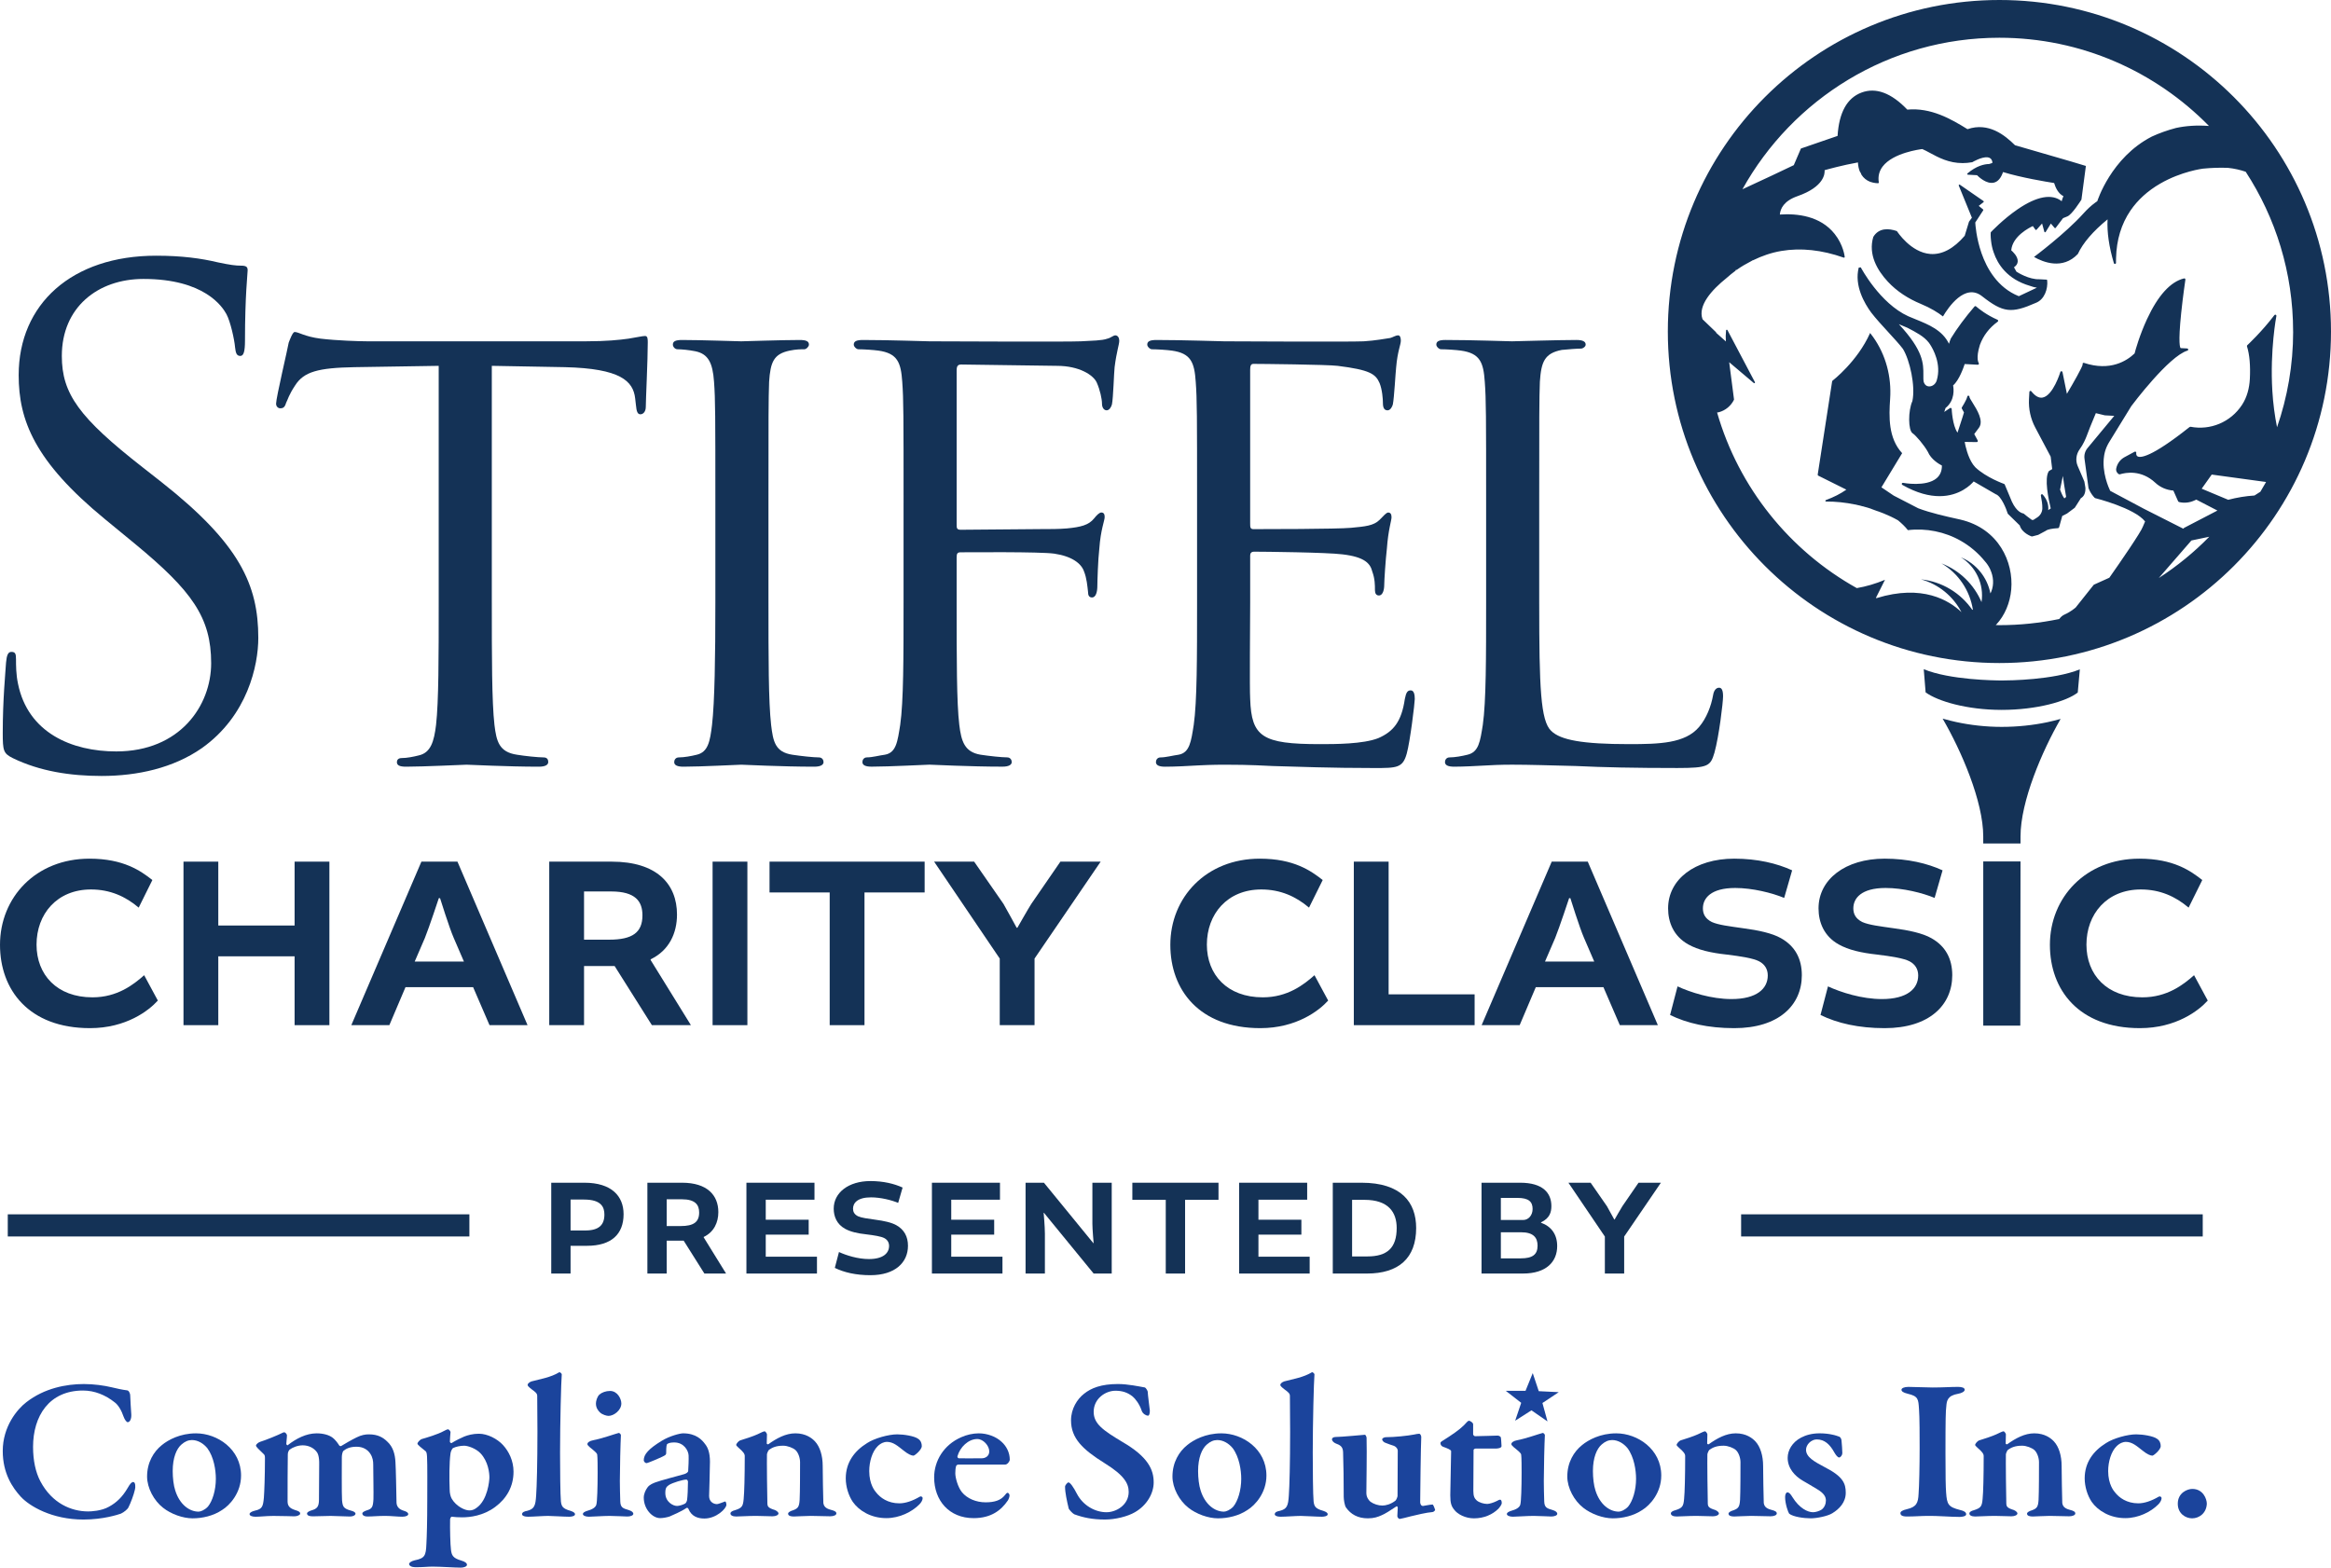 <?xml version="1.0" encoding="UTF-8"?>
<svg id="Layer_2" xmlns="http://www.w3.org/2000/svg" viewBox="0 0 299.997 201.79">
  <defs>
    <style>
      .cls-1 {
        fill: #1b449c;
      }

      .cls-2 {
        fill: #143256;
      }
    </style>
  </defs>
  <g id="Layer_1-2" data-name="Layer_1">
    <g>
      <path class="cls-1" d="M14.369,178.576c.66.156,1.347.314,1.979.392.192,0,.412.313.412.705.028.731.083,1.645.138,2.402.028.548-.165.993-.467.993-.138,0-.385-.314-.522-.705-.275-.81-.687-1.515-1.155-1.854-1.182-.94-2.583-1.515-4.067-1.515-4.37,0-6.432,3.291-6.432,7.259,0,1.75.33,3.264.935,4.413,1.512,2.872,4.013,3.891,6.157,3.891.357,0,1.704-.052,2.666-.601,1.017-.548,1.759-1.306,2.392-2.376.329-.574.522-.81.742-.81.302,0,.302.679.22.966-.138.653-.577,1.802-.825,2.272-.082.235-.577.652-.989.836-.385.131-2.281.757-4.81.757-4.068,0-6.954-1.724-8.081-2.951-1.044-1.148-2.308-2.976-2.308-5.875,0-3.159,1.869-5.379,3.023-6.267,2.336-1.828,5.167-2.35,7.421-2.35,1.265,0,2.584.183,3.573.418Z"/>
      <path class="cls-1" d="M31.023,189.935c0,2.22-1.429,3.813-2.446,4.439-1.127.757-2.529,1.07-3.793,1.07-1.237,0-2.776-.548-3.793-1.357-1.182-.914-2.061-2.559-2.061-4.021,0-1.828.852-3.212,1.897-4.047.824-.679,2.364-1.515,4.398-1.515,2.749,0,5.799,2.037,5.799,5.431ZM23.354,185.94c-.633.548-1.127,1.697-1.127,3.421,0,.862.11,1.854.33,2.507.577,1.828,1.841,2.716,2.996,2.716.275,0,.797-.209,1.209-.652.577-.705,1.017-2.089,1.017-3.578,0-1.096-.247-2.794-1.099-3.942-.494-.601-1.209-1.044-1.979-1.044-.467,0-.907.182-1.346.574Z"/>
      <path class="cls-1" d="M33.467,185.601c.687-.209,2.309-.861,2.969-1.201.137-.052.192-.026.247,0,.138.078.247.287.247.34,0,.365-.082.861-.082,1.123,0,.052.11.235.192.156,1.072-.836,2.364-1.515,3.71-1.515.852,0,1.567.209,2.007.523.467.34.77.836.907,1.044.055.078.192.078.22.078.33-.209,1.456-.861,2.007-1.123.632-.314,1.127-.392,1.594-.392,1.127,0,1.814.392,2.364.94.742.678.989,1.619,1.044,2.611.055.862.11,3.578.138,5.249.027.444.247.836.962,1.044.357.104.55.26.55.418,0,.182-.275.34-.77.34-.55,0-1.457-.105-2.199-.105-.935,0-1.622.078-2.254.078-.522,0-.687-.209-.687-.391,0-.157.247-.288.55-.392.714-.209.824-.444.88-1.462.028-.679-.028-3.577-.028-4.439,0-.418-.055-.914-.385-1.41-.33-.496-.907-.888-1.759-.888-.962,0-1.402.314-1.677.523-.138.104-.22.548-.22.809,0,.183-.028,4.988.027,5.562.083.836.193,1.07,1.155,1.332.302.078.577.209.577.392,0,.182-.275.365-.715.365-.604,0-1.841-.078-2.473-.078-.577,0-1.677.052-2.254.052-.687,0-.797-.183-.797-.392,0-.078.192-.261.549-.365.742-.209.99-.47.99-1.41l.027-4.492c.028-1.044-.192-1.488-.33-1.644-.357-.47-.989-.836-1.787-.836-.632,0-1.292.26-1.676.548-.138.105-.247.392-.247.601-.028,1.697-.028,4.073-.028,6.058,0,.548.22.888.962,1.123.522.156.66.261.66.47,0,.156-.357.34-.742.34-.11,0-1.649-.052-2.693-.052-.907,0-1.732.105-2.309.105-.385,0-.77-.105-.77-.34,0-.157.192-.314.687-.444.962-.209,1.045-.548,1.155-1.671.055-.705.138-2.741.138-5.039,0-.236,0-.444-.165-.574-.66-.627-.989-.94-.989-1.097s.33-.418.522-.47Z"/>
      <path class="cls-1" d="M64.743,186.018c.742.81,1.347,2.011,1.347,3.421,0,1.907-.88,3.447-2.364,4.544-1.539,1.148-3.271,1.332-4.232,1.332-.495,0-1.017-.027-1.347-.078-.11-.027-.22.235-.22.365-.028,1.175.028,3.29.11,3.864.082.705.22,1.097,1.319,1.41.55.157.742.366.742.548,0,.236-.44.366-.77.366-.77,0-2.666-.131-3.655-.131-.687,0-1.045.078-2.226.078-.467,0-.797-.183-.797-.418,0-.156.275-.365.714-.47,1.292-.261,1.457-.574,1.512-2.115.055-.914.11-2.925.11-5.562,0-1.749.028-4.674-.028-5.667-.028-.548-.11-.652-.22-.731-.467-.365-1.017-.81-1.017-.94,0-.13.275-.496.577-.6.55-.156,2.061-.601,2.803-1.019.275-.156.495-.235.55-.235.109,0,.329.235.329.365-.055.47-.055.81-.082,1.228,0,.104.138.209.22.182.495-.313,1.237-.678,1.622-.836.467-.182,1.099-.365,1.897-.365,1.099,0,2.364.653,3.106,1.462ZM58.284,186.41c-.083.078-.275.391-.303.678-.165,1.149-.165,3.264-.109,4.648,0,.47.109.914.275,1.201.577.966,1.677,1.489,2.254,1.489.303,0,.605-.078.907-.314,1.457-.992,1.677-3.525,1.677-3.942,0-.548-.138-2.036-1.154-3.108-.605-.627-1.622-.966-2.089-.966-.494,0-1.099.131-1.456.314Z"/>
      <path class="cls-1" d="M68.396,177.819c1.182-.313,2.501-.522,3.573-1.175.082-.052.33.157.33.261-.083.94-.22,6.189-.22,10.105,0,2.037.028,5.484.11,6.267.082.601.192.914,1.237,1.202.385.13.577.26.577.444,0,.235-.44.314-.742.314-.66,0-2.226-.105-2.721-.105-.632,0-1.979.105-2.556.105-.605,0-.797-.183-.797-.314,0-.287.357-.392.66-.444.907-.236,1.072-.627,1.155-1.985.082-1.148.165-4.1.165-8.225,0-1.358-.028-3.813-.028-4.57,0-.313-.165-.469-.742-.887-.357-.287-.494-.418-.494-.548s.192-.34.494-.444Z"/>
      <path class="cls-1" d="M76.338,185.392c1.127-.209,2.858-.836,3.298-.94.138,0,.275.209.275.287-.055.888-.137,4.387-.137,5.901,0,.809.027,1.723.055,2.637.028.784.357.888,1.072,1.097.413.131.605.287.605.496s-.385.34-.77.34c-.193,0-1.677-.078-2.281-.078-.88,0-2.199.105-2.666.105-.44,0-.77-.157-.77-.34,0-.183.192-.314.714-.47.66-.183.962-.496,1.017-.757.11-.365.165-2.22.165-4.074,0-.548,0-2.036-.055-2.349-.028-.209-.357-.47-.935-.94-.165-.156-.329-.287-.329-.418,0-.209.302-.418.742-.496ZM79.966,180.665c0,.862-.962,1.593-1.649,1.593-.247,0-.797-.156-1.099-.444-.275-.261-.522-.627-.522-1.149,0-.313.137-.836.44-1.148.329-.287.852-.47,1.374-.47.962,0,1.457,1.019,1.457,1.619Z"/>
      <path class="cls-1" d="M90.766,185.914c.33.418.605,1.07.605,2.245,0,1.018-.11,4.125-.11,4.413,0,.732.55,1.044,1.017,1.044.138,0,.687-.209.962-.313.082-.052.11-.027.165.026.055.105.083.287.083.365,0,.496-1.292,1.776-2.831,1.776-.797,0-1.65-.235-2.062-1.253-.028-.105-.192-.156-.247-.105-.687.47-1.814.94-2.171,1.097-.302.105-.852.209-1.209.209-1.017,0-2.116-1.175-2.116-2.637,0-.469.22-.966.495-1.332s.742-.522.989-.627c.605-.235,3.106-.888,3.738-1.07.33-.105.494-.287.494-.392.028-.235.083-1.671.055-2.011-.028-.627-.604-1.671-1.841-1.671-.385,0-.687.052-.88.183-.11.052-.165.313-.165,1.201,0,.105-.055.183-.11.236-.192.182-2.254,1.044-2.419,1.044-.165,0-.357-.208-.357-.365,0-.757.605-1.462,2.309-2.507,1.017-.627,2.364-.966,2.748-.966,1.677,0,2.446.836,2.858,1.411ZM88.183,193.538c.138-.078.247-.391.247-.496.055-.365.11-1.462.11-2.324,0-.105-.11-.261-.193-.261-.467,0-1.731.391-2.226.679-.33.235-.495.365-.495,1.044,0,1.148.989,1.671,1.512,1.671.247,0,.797-.157,1.044-.314Z"/>
      <path class="cls-1" d="M95.245,185.417c.55-.156,1.787-.574,2.226-.783s.797-.391.934-.391c.11,0,.303.287.303.391,0,.287-.028.914-.028,1.149,0,.156.192.131.192.131,1.099-.784,2.254-1.411,3.491-1.411,1.347,0,2.144.627,2.529,1.044.632.679.989,1.828.989,3.16,0,.548.055,4.387.083,4.752.055.392.247.705.962.888.522.131.714.26.714.47,0,.208-.329.365-.797.365-.66,0-1.731-.052-2.502-.052-.687,0-1.786.078-2.171.078-.385,0-.742-.078-.742-.365,0-.183.302-.34.66-.444.632-.236.77-.47.825-1.332.055-.861.055-4.099.055-4.856,0-.523-.22-1.228-.605-1.567-.302-.261-.989-.548-1.566-.548-.962,0-1.429.261-1.814.523-.11.078-.247.418-.275.574-.028.444.028,6.058.055,6.372.028.365.11.548.962.809.247.105.467.287.467.444,0,.182-.302.365-.77.365-.522,0-1.539-.052-2.116-.052-1.017,0-2.088.078-2.556.078s-.742-.156-.742-.391c0-.21.275-.34.577-.418.907-.288,1.045-.497,1.127-1.463.082-.783.138-2.872.138-5.509,0-.287-.192-.548-.797-1.07-.22-.209-.302-.287-.302-.365,0-.157.302-.496.494-.575Z"/>
      <path class="cls-1" d="M118.166,185.209c.357.235.467.6.467.94,0,.47-.907,1.228-1.072,1.228-.247,0-.687-.183-1.265-.653-.742-.574-1.319-1.123-2.171-1.123-.302,0-.77.156-1.182.574-.687.679-1.072,1.985-1.072,3.186,0,1.724.742,2.585.88,2.741.522.679,1.512,1.411,2.996,1.411.797,0,1.704-.314,2.639-.862.138-.078.357,0,.357.209,0,.261-.22.601-.44.81-.934.94-2.529,1.749-4.232,1.749-2.007,0-3.546-.992-4.315-2.089-.55-.81-.907-1.958-.907-3.029,0-2.037,1.099-3.525,2.749-4.544.962-.627,2.776-1.123,3.876-1.123.824,0,2.199.209,2.693.575Z"/>
      <path class="cls-1" d="M128.911,185.601c.632.574,1.045,1.384,1.045,2.298,0,.183-.275.627-.605.627h-5.992c-.138,0-.275.078-.303.183-.082.209-.11.627-.11.94,0,.575.33,1.776.852,2.429.687.836,1.841,1.306,3.051,1.306,1.154,0,1.951-.261,2.473-.914.11-.156.247-.314.357-.314s.247.183.247.34-.083.444-.22.653c-.852,1.253-2.144,2.271-4.398,2.271-3.161,0-5.085-2.271-5.085-5.248,0-2.089,1.209-4.178,3.491-5.171.687-.313,1.512-.496,2.254-.496,1.099,0,2.226.418,2.941,1.097ZM123.222,187.455c-.028.131.082.261.192.261.714.026,1.567,0,2.941,0,.44,0,.962-.261.962-.888,0-.732-.77-1.593-1.539-1.593-1.155,0-2.226,1.044-2.556,2.22Z"/>
      <path class="cls-1" d="M147.351,178.603c.11.026.33.391.357.522,0,.34.275,2.35.275,2.454,0,.392-.082.653-.247.653-.22,0-.66-.236-.797-.627-.275-.862-.852-1.593-1.182-1.854-.66-.522-1.347-.731-2.199-.731-1.292,0-2.804,1.018-2.804,2.716,0,1.54,1.209,2.376,3.683,3.864,3.381,1.958,4.04,3.629,4.04,5.222,0,1.358-.825,2.925-2.419,3.838-.935.548-2.529.94-3.848.94-1.622,0-2.831-.261-3.958-.679-.22-.104-.715-.652-.715-.757-.22-.914-.467-2.036-.467-2.794,0-.183.303-.548.44-.548.22,0,.66.627,1.072,1.436.824,1.593,2.419,2.402,3.82,2.402,1.264,0,2.858-.94,2.858-2.611,0-1.097-.577-2.141-3.106-3.709-2.803-1.749-4.315-3.185-4.315-5.509,0-1.488.797-2.741,1.676-3.421.907-.731,2.199-1.253,4.37-1.253,1.265,0,2.721.314,3.463.444Z"/>
      <path class="cls-1" d="M162.988,189.935c0,2.22-1.429,3.813-2.446,4.439-1.127.757-2.529,1.07-3.794,1.07-1.237,0-2.776-.548-3.793-1.357-1.182-.914-2.061-2.559-2.061-4.021,0-1.828.852-3.212,1.897-4.047.824-.679,2.364-1.515,4.398-1.515,2.748,0,5.799,2.037,5.799,5.431ZM155.319,185.94c-.632.548-1.127,1.697-1.127,3.421,0,.862.109,1.854.33,2.507.576,1.828,1.841,2.716,2.996,2.716.275,0,.797-.209,1.21-.652.577-.705,1.017-2.089,1.017-3.578,0-1.096-.248-2.794-1.099-3.942-.495-.601-1.21-1.044-1.979-1.044-.468,0-.908.182-1.347.574Z"/>
      <path class="cls-1" d="M165.268,177.819c1.182-.313,2.501-.522,3.573-1.175.082-.052.329.157.329.261-.082.94-.22,6.189-.22,10.105,0,2.037.028,5.484.11,6.267.082.601.192.914,1.237,1.202.385.13.577.26.577.444,0,.235-.44.314-.743.314-.659,0-2.226-.105-2.721-.105-.632,0-1.979.105-2.556.105-.604,0-.796-.183-.796-.314,0-.287.356-.392.66-.444.907-.236,1.071-.627,1.154-1.985.083-1.148.166-4.1.166-8.225,0-1.358-.028-3.813-.028-4.57,0-.313-.165-.469-.742-.887-.357-.287-.495-.418-.495-.548s.193-.34.495-.444Z"/>
      <path class="cls-1" d="M179.587,193.173c.109-.078.275-.496.275-.601l.027-5.849c0-.182-.165-.47-.467-.6-.44-.131-.742-.261-1.099-.392-.193-.052-.44-.261-.44-.47,0-.104.247-.261.467-.261,1.099,0,2.831-.182,3.628-.339.275-.052.468-.105.661-.105.192,0,.274.314.274.418-.055.94-.138,7.573-.138,8.408,0,.078.055.47.357.47.275-.027.88-.183,1.237-.183.11,0,.302.601.33.679.027.052-.193.287-.33.287-.742.052-2.171.391-2.803.548-.468.131-1.347.34-1.43.34-.109,0-.302-.183-.302-.366,0-.156.028-.627.055-1.07,0-.131-.11-.235-.165-.183-.688.47-1.567,1.019-1.924,1.149-.468.209-.963.391-1.759.391-1.292,0-2.199-.522-2.804-1.383-.192-.261-.302-1.044-.302-1.384,0-1.854-.027-4.387-.082-5.771-.027-.757-.467-.914-.935-1.097-.247-.104-.495-.313-.495-.548,0-.131.166-.287.44-.287.77,0,3.684-.287,3.793-.287.11,0,.22.287.22.392.055,1.984-.027,5.901-.027,7.102,0,.496.247.887.522,1.123.44.313,1.017.496,1.539.496.413,0,1.072-.156,1.677-.627Z"/>
      <path class="cls-1" d="M192.751,184.792c.11,0,.413.104.413.287,0-.079.082.756.082,1.07,0,.261-.522.314-.715.314h-2.611c-.165,0-.274.13-.274.182,0,1.306-.028,3.734-.028,5.275,0,.652.138.966.44,1.228.302.26.908.444,1.347.444.274,0,.851-.183,1.209-.365.22-.131.357-.183.467-.183.083,0,.193.131.193.418,0,.235-.275.574-.44.757-.742.731-1.841,1.227-3.134,1.227-1.099,0-2.116-.522-2.555-1.123-.357-.444-.495-.836-.495-1.853,0-.966.109-4.752.109-5.667,0-.182-.467-.365-1.044-.574-.22-.078-.329-.287-.329-.444,0-.105.027-.156.137-.236,1.375-.861,2.281-1.488,2.887-2.089.329-.365.522-.574.632-.574.193,0,.55.261.55.444v1.306c0,.078.138.236.247.236.604,0,2.803-.078,2.914-.078Z"/>
      <path class="cls-1" d="M199.813,194.374c-.715-.209-1.044-.313-1.072-1.097-.027-.914-.054-1.828-.054-2.637,0-1.515.082-5.013.138-5.901,0-.078-.138-.287-.275-.287-.44.104-2.172.731-3.298.94-.44.078-.742.287-.742.496,0,.131.165.261.329.418.577.47.908.732.935.94.055.313.055,1.802.055,2.349,0,1.854-.055,3.709-.166,4.074-.054.261-.356.574-1.016.757-.522.156-.715.287-.715.47,0,.182.329.34.769.34.468,0,1.787-.105,2.667-.105.604,0,2.088.078,2.281.078.385,0,.769-.131.769-.34s-.192-.365-.604-.496Z"/>
      <path class="cls-1" d="M213.802,189.935c0,2.22-1.429,3.813-2.446,4.439-1.127.757-2.529,1.07-3.793,1.07-1.237,0-2.776-.548-3.793-1.357-1.182-.914-2.061-2.559-2.061-4.021,0-1.828.852-3.212,1.897-4.047.824-.679,2.364-1.515,4.398-1.515,2.748,0,5.799,2.037,5.799,5.431ZM206.134,185.94c-.632.548-1.127,1.697-1.127,3.421,0,.862.109,1.854.33,2.507.576,1.828,1.841,2.716,2.995,2.716.275,0,.797-.209,1.21-.652.577-.705,1.017-2.089,1.017-3.578,0-1.096-.248-2.794-1.099-3.942-.495-.601-1.21-1.044-1.979-1.044-.468,0-.908.182-1.347.574Z"/>
      <path class="cls-1" d="M216.275,185.417c.55-.156,1.786-.574,2.226-.783s.797-.391.935-.391c.11,0,.302.287.302.391,0,.287-.027.914-.027,1.149,0,.156.193.131.193.131,1.099-.784,2.253-1.411,3.49-1.411,1.347,0,2.144.627,2.529,1.044.632.679.989,1.828.989,3.16,0,.548.055,4.387.082,4.752.055.392.248.705.963.888.522.131.714.26.714.47,0,.208-.329.365-.797.365-.66,0-1.731-.052-2.501-.052-.687,0-1.786.078-2.171.078-.386,0-.743-.078-.743-.365,0-.183.303-.34.661-.444.632-.236.769-.47.824-1.332.055-.861.055-4.099.055-4.856,0-.523-.221-1.228-.605-1.567-.302-.261-.989-.548-1.566-.548-.962,0-1.43.261-1.814.523-.109.078-.247.418-.275.574-.027.444.028,6.058.055,6.372.027.365.11.548.962.809.248.105.468.287.468.444,0,.182-.302.365-.77.365-.522,0-1.539-.052-2.116-.052-1.017,0-2.088.078-2.556.078-.467,0-.742-.156-.742-.391,0-.21.275-.34.577-.418.908-.288,1.044-.497,1.127-1.463.083-.783.138-2.872.138-5.509,0-.287-.192-.548-.796-1.07-.221-.209-.303-.287-.303-.365,0-.157.303-.496.495-.575Z"/>
      <path class="cls-1" d="M235.76,184.661c.357.052.935.26.989.287.11.078.22.235.248.444.054.365.109,1.489.109,1.671,0,.236-.22.548-.412.548-.193,0-.44-.34-.605-.627-.604-1.097-1.291-1.697-2.281-1.697-.687,0-1.374.652-1.374,1.332,0,.94,1.044,1.515,2.418,2.245,2.364,1.201,2.694,2.115,2.694,3.29,0,1.228-.824,2.089-1.731,2.637-.577.365-1.979.652-2.776.652-.852,0-2.254-.182-2.776-.6-.11-.131-.522-1.228-.522-2.141,0-.391.165-.601.274-.601.275,0,.468.288.661.601.907,1.462,1.978,1.958,2.666,1.958.329,0,.824-.156,1.099-.34.385-.287.549-.756.549-1.174,0-.444-.22-.915-1.099-1.436-.742-.444-1.071-.652-1.896-1.123-1.017-.601-1.925-1.593-1.925-2.925,0-.966.577-2.011,1.732-2.612.604-.313,1.375-.548,2.392-.548.632,0,1.209.078,1.566.157Z"/>
      <path class="cls-1" d="M246.971,181.37c-.082-1.253-.082-1.644-1.429-1.958-.66-.156-.824-.34-.824-.522,0-.209.385-.365.88-.365.797,0,2.226.078,3.133.078,1.347,0,2.309-.078,3.271-.078.467,0,.852.104.852.365,0,.235-.386.444-.852.522-1.375.236-1.457.914-1.512,1.593-.082.652-.109,1.567-.109,6.058,0,3.16.027,4.283.082,5.066.109,1.54.275,1.854,1.814,2.245.494.105.769.287.769.548s-.522.34-.851.34c-1.099,0-2.969-.156-4.123-.131-.796,0-1.622.078-2.639.078-.66,0-.851-.183-.851-.444,0-.183.247-.365.824-.496,1.264-.287,1.457-.836,1.512-1.958.082-.993.137-3.682.137-5.901,0-1.332,0-4.047-.082-5.04Z"/>
      <path class="cls-1" d="M254.693,185.417c.55-.156,1.786-.574,2.226-.783s.797-.391.935-.391c.11,0,.302.287.302.391,0,.287-.027.914-.027,1.149,0,.156.193.131.193.131,1.099-.784,2.253-1.411,3.49-1.411,1.347,0,2.144.627,2.529,1.044.632.679.989,1.828.989,3.16,0,.548.055,4.387.082,4.752.055.392.248.705.963.888.522.131.714.26.714.47,0,.208-.329.365-.797.365-.66,0-1.731-.052-2.501-.052-.687,0-1.786.078-2.171.078-.386,0-.743-.078-.743-.365,0-.183.303-.34.661-.444.632-.236.769-.47.824-1.332.055-.861.055-4.099.055-4.856,0-.523-.221-1.228-.605-1.567-.302-.261-.989-.548-1.566-.548-.962,0-1.43.261-1.814.523-.109.078-.247.418-.275.574-.027.444.028,6.058.055,6.372.027.365.11.548.962.809.248.105.468.287.468.444,0,.182-.302.365-.77.365-.522,0-1.539-.052-2.116-.052-1.017,0-2.088.078-2.556.078-.467,0-.742-.156-.742-.391,0-.21.275-.34.577-.418.908-.288,1.044-.497,1.127-1.463.083-.783.138-2.872.138-5.509,0-.287-.192-.548-.796-1.07-.221-.209-.303-.287-.303-.365,0-.157.303-.496.495-.575Z"/>
      <path class="cls-1" d="M277.614,185.209c.357.235.468.6.468.94,0,.47-.908,1.228-1.072,1.228-.247,0-.687-.183-1.264-.653-.742-.574-1.319-1.123-2.172-1.123-.302,0-.769.156-1.182.574-.688.679-1.072,1.985-1.072,3.186,0,1.724.742,2.585.88,2.741.522.679,1.512,1.411,2.996,1.411.797,0,1.704-.314,2.639-.862.138-.078.357,0,.357.209,0,.261-.22.601-.44.81-.935.94-2.529,1.749-4.233,1.749-2.006,0-3.545-.992-4.315-2.089-.549-.81-.907-1.958-.907-3.029,0-2.037,1.099-3.525,2.749-4.544.962-.627,2.775-1.123,3.875-1.123.825,0,2.199.209,2.694.575Z"/>
      <path class="cls-1" d="M284.016,193.565c-.054,1.227-.989,1.879-1.897,1.879-.824,0-1.841-.6-1.841-1.879,0-1.411,1.237-1.907,1.869-1.907,1.402,0,1.869,1.306,1.869,1.907Z"/>
      <polygon class="cls-1" points="200.609 179.204 198.036 179.076 197.261 176.75 196.332 179.032 193.795 179.032 195.777 180.576 195 182.88 197.098 181.542 199.16 182.968 198.51 180.601 200.609 179.204"/>
    </g>
    <path class="cls-2" d="M257.322,0c-23.569,0-42.674,19.106-42.674,42.674s19.105,42.674,42.674,42.674,42.674-19.105,42.674-42.674S280.891,0,257.322,0ZM277.833,74.405l4.198-4.832,2.301-.483c-1.96,2.003-4.139,3.786-6.499,5.316ZM290.904,63.3l-.753.483c-1.122.071-2.259.257-3.383.552l-3.413-1.428,1.291-1.819,6.994.956c-.239.423-.481.844-.735,1.257ZM295.126,42.674c0,4.315-.737,8.458-2.073,12.323-.298-1.475-.506-3.037-.606-4.689-.316-5.263.513-9.593.521-9.635.013-.065-.021-.13-.081-.157-.06-.027-.131-.008-.171.044-1.632,2.154-3.473,3.861-3.491,3.878-.04.036-.056.095-.039.146.333,1.067.457,2.477.367,4.197-.061,1.168-.36,2.341-.998,3.321-1.481,2.272-4.117,3.316-6.628,2.832-.044.011-.083.021-.128.032-5.042,4.009-6.365,3.977-6.699,3.777-.22-.132-.167-.434-.167-.438.014-.054-.006-.112-.051-.146-.044-.035-.104-.04-.154-.014l-1.294.698c-.564.304-.957.839-1.078,1.468-.058.303.097.608.377.742.026.012.055.013.083.005.763-.238,2.755-.615,4.578,1.088.621.581,1.44.934,2.315 1l.62,1.393c.033.027.062.052.095.08.652.162,1.348.097,1.959-.181l.279-.127,2.719,1.408-4.276,2.223c-.016.008-.03.02-.041.032l-.073.083-5.094-2.577-4.32-2.301c-.149-.307-1.112-2.395-.783-4.487l.011-.072c.005-.031.009-.062.016-.095.08-.443.227-.871.437-1.275l.025-.049c.048-.09.09-.163.131-.232l2.882-4.691c.155-.208,4.824-6.429,7.229-7.145.066-.019.108-.083.1-.151-.008-.069-.064-.122-.133-.126l-.842-.046c-.069-.051-.347-.513.067-4.515.223-2.152.539-4.278.542-4.298.007-.048-.01-.094-.045-.127-.035-.032-.083-.044-.129-.032-1.744.422-3.349,2.189-4.768,5.248-.947,2.04-1.495,4-1.595,4.408-.991.95-3.136,2.338-6.508,1.218-.001-.001-.002-.001-.003-.002-.075-.023-.154.017-.178.091-.013.039-.007.08.011.113-.059.352-1.157,2.304-2.035,3.78l-.568-2.799c-.012-.063-.067-.11-.132-.113-.065-.002-.123.039-.142.102-.009.03-.923,3.031-2.278,3.29-.473.09-.963-.18-1.456-.804-.036-.047-.098-.065-.154-.047-.057.017-.095.068-.099.127l-.05.932c-.067,1.264.21,2.524.803,3.643l1.99,3.755.194,1.603-.396.237c-.016.015-.03.028-.045.043-.594.918-.04,3.578.254,4.782-.108.074-.216.148-.324.22.057-.548-.057-1.265-.7-2-.039-.043-.098-.06-.153-.04-.055.019-.093.069-.096.127-.002.053.012.13.044.301.059.315.158.843.147,1.39-.01.465-.25.894-.641,1.15-.181.118-.337.22-.466.303-.09.058-.207.052-.294-.011-.46-.335-.761-.569-.98-.76-.021-.009-.039-.019-.06-.029-.379-.074-1.107-.443-1.71-2.082l-.688-1.643c-.015-.035-.046-.065-.083-.079-.023-.007-2.312-.822-3.7-2.14l-.293-.355c-.689-.972-.994-2.429-1.079-2.913l1.55.022c.049.002.098-.025.123-.069.026-.043.027-.096.004-.141l-.448-.824.599-.802c.659-.881-.233-2.307-.823-3.251-.172-.275-.385-.615-.393-.711l.002-.007c.014-.074-.031-.146-.103-.164-.072-.02-.147.02-.171.09-.004.013-.007.026-.009.04-.101.445-.688,1.366-.694,1.375-.028.044-.03.099-.005.146l.278.506c-.037.136-.193.655-.832,2.598-.663-.94-.749-3.026-.75-3.049-.002-.051-.032-.098-.077-.121-.046-.023-.101-.02-.144.009l-.735.494.164-.503c1.25-.993,1.05-2.521.973-2.911.775-.656,1.349-2.309,1.492-2.75l1.683.09c.055.003.106-.028.133-.076.025-.049.02-.109-.013-.154-.005-.005-.4-.562.155-2.329.437-1.192,1.208-2.197,2.293-2.985.041-.03.063-.079.058-.129-.006-.051-.038-.095-.084-.115-1.403-.612-2.399-1.407-2.761-1.722-.029-.025-.065-.038-.103-.034-.038.002-.072.02-.098.049-1.22,1.424-2.242,2.804-3.036,4.099-.002.005-.005.009-.008.014-.083.189-.162.414-.242.684-.855-1.756-2.6-2.464-4.291-3.151-.313-.126-.636-.257-.947-.392-3.665-1.668-6.089-6.248-6.113-6.294l-.263.03c-.596,2.324.742,4.614,1.594,5.774.599.783,1.425,1.681,2.223,2.551.737.802,1.433,1.56,1.876,2.147.887,1.457,1.622,4.763,1.212,6.71-.563,1.252-.55,3.759.023,4.14.433.289,1.483,1.522,1.967,2.391.406.981,1.465,1.59,1.783,1.754l.026.013c.007.692-.221,1.239-.674,1.628-1.354,1.158-4.294.607-4.324.6-.069-.012-.136.025-.159.091-.025.065.002.138.063.172,1.896,1.079,3.495,1.453,4.802,1.45,2.599-.005,4.045-1.499,4.382-1.894l2.821,1.634c.007.005.016.009.025.012.706.243,1.349,1.881,1.535,2.485.013.02.022.035.035.055l1.511,1.473c.289.991,1.475,1.401,1.526,1.418.026.009.054.01.08.003l.754-.196c.01-.004.021-.007.031-.012l.972-.521c.008-.004.015-.009.023-.016.193-.157.752-.275,1.537-.32.03-.002.059-.013.082-.032l.017-.015c.022-.017.038-.042.046-.07l.405-1.454.603-.306c.007-.005.014-.01.021-.014l.968-.723c.012-.012.023-.025.035-.038l.77-1.208c.406-.225.608-.682.583-1.324-0-.006-.001-.013-.001-.019-.048-.277-.092-.54-.132-.789l-.001.001c-.007-.03-.036-.098-.154-.372l-.707-1.642c-.302-.7-.201-1.528.264-2.162.437-.595.736-1.291.876-1.655.258-.721.6-1.548,1.055-2.639l.143-.343,1.139.278c.009.002.018.002.027.004l1.203.065-3.439,4.148c-.317.381-.458.876-.391,1.367l.517,3.786c.004.013.008.026.012.039l.148.323c.174.34.38.631.631.889.018.018.042.032.067.039.052.013,5.052,1.264,6.423,3.003l-.278.647c-.002.004-.003.008-.005.013-.214.663-2.905,4.577-4.318,6.583l-1.969.888c-.018.013-.035.027-.053.041l-2.308,2.902c-.076.067-.673.575-1.419.901-.307.133-.53.352-.694.582-2.489.517-5.066.792-7.707.792-.157,0-.312-.011-.469-.012.027-.028.057-.051.083-.08,1.079-1.168,1.758-2.766,1.911-4.5.312-3.526-1.607-7.846-6.555-9-.14-.034-.328-.074-.553-.124-1.127-.248-3.301-.731-4.862-1.329l-3.162-1.634-1.573-1.062,2.665-4.397c-1.8-1.947-1.702-4.708-1.546-7.003.192-2.82-.546-5.645-2.186-7.948-.149-.21-.283-.384-.391-.519-1.634,3.675-4.816,6.124-4.849,6.15-.019.014-.032.037-.036.061l-1.862,12.042c.019.038.032.062.051.099l3.64,1.812c-.749.526-1.616.968-2.642,1.347-.043.016-.069.06-.06.105.007.046.047.081.094.078,1.253-.004,2.506.129,3.736.386l.002-.008s.159.037.386.092c.097.023.196.039.293.063.006.004.013.008.019.013.097.024.197.05.301.077l.005-.007c.061.016.12.039.18.055.312.084.624.174.855.257.023.007.037.018.054.027.26.087.515.187.77.285l-.001-.007s1.353.443,2.658,1.188c.471.39.918.813,1.269,1.264,2.344-.282,4.762.204,6.813,1.378,1.19.679,2.233,1.565,3.099,2.631l.007.007c.258.289.471.612.64.955l.002.001s.018.041.041.099c.412.895.502,1.918.128,2.845-.032.079-.072.153-.109.229-.4-2.047-1.796-3.823-3.797-4.647,1.929,1.195,3,3.454,2.654,5.766-.956-2.235-2.779-4.07-5.156-4.985,2.175,1.278,3.654,3.478,4.042,5.951-.023.011-.049.02-.073.031-1.494-2.156-3.876-3.638-6.603-3.926,2.259.622,4.138,2.174,5.209,4.222-1.591-1.518-5.038-3.626-10.93-1.807-.027-.012-.055-.021-.082-.035l1.168-2.323c-1.224.513-2.433.865-3.627,1.069-8.636-4.815-15.193-12.916-17.98-22.603.085-.015.17-.02.254-.044.834-.233,1.532-.812,1.914-1.589.003-.018.006-.035.009-.054l-.62-4.787,3.166,2.679c.035.03.084.03.12.002.035-.028.045-.077.024-.117l-3.532-6.695c-.019-.038-.059-.057-.101-.049-.041.007-.071.04-.077.082-.055.474-.063.953-.024,1.426l-1.257-1.117c-0-.021,0-.042-0-.061l-1.749-1.68c-.64-1.77,1.2-3.79,3.085-5.304.373-.333.756-.645,1.149-.936.019-.014.033-.035.037-.06l.011-.062.051.011c.026.007.054.001.075-.015.586-.42,1.197-.772,1.818-1.092.178-.104.284-.163.284-.163l-.036.04c1.166-.572,2.381-.991,3.648-1.207,2.521-.43,5.229-.141,8.051.857.03.01.065.005.089-.016.025-.02.039-.052.035-.084-.006-.062-.166-1.531-1.291-2.949-1.847-2.331-4.834-2.652-7.056-2.499.063-.763.523-1.756,2.267-2.365,3.473-1.213,3.531-2.931,3.491-3.343.398-.114,2.256-.636,4.291-1.0.023.433.103.824.24,1.162.002.005.005.012.009.017l.101.152c.03.09.067.177.117.27.266.409.636.709,1.103.892.525.188,1.005.186,1.025.186.028,0,.053-.012.072-.033.017-.021.025-.049.021-.076-.125-.765.042-1.454.497-2.05,1.341-1.758,4.778-2.204,5.099-2.242.308.131.641.312.994.501,1.102.595,2.424,1.31,4.202,1.306.386-.001.794-.036,1.224-.112.012-.002.023-.007.032-.013.012-.007,1.188-.708,1.954-.617.001,0,.002,0,.004.001.003.001.007.001.01.002.365.049.564.275.609.691 0.0.001 0.0.002 0.0.003-.022.021-.109.08-.426.163-.638.012-1.636.235-2.79,1.211-.03.025-.041.067-.029.103.012.036.046.062.085.063l1.174.064c.181.185,1.204,1.176,2.158.959.523-.118.923-.577,1.188-1.364,2.334.716,5.545,1.25,6.577,1.411.187.617.543,1.375,1.199,1.692-.091.192-.165.409-.225.649-1.258-.997-3.21-.641-5.661,1.033-1.89,1.291-3.435,2.931-3.45,2.947-.014.016-.023.036-.025.058-.002.017-.032.429.044,1.056.058.534.173,1.043.341,1.508.502,1.484,1.719,3.434,4.66,4.292.293.111.594.192.899.239l-2.326,1.095c-2.754-1.098-4.13-3.612-4.8-5.533-.682-1.955-.793-3.707-.805-3.955l1.019-1.559c.028-.04.019-.095-.018-.125l-.555-.455.61-.474c.024-.018.037-.048.037-.076-0-.03-.016-.058-.041-.076l-3.034-2.097c-.035-.024-.081-.022-.113.004-.033.026-.044.071-.028.109l1.689,4.135-.365.497-.013.028-.547,1.798c-1.426,1.662-2.91,2.45-4.409,2.344-2.534-.182-4.278-2.89-4.296-2.917-.012-.018-.029-.032-.05-.039-.999-.34-2.282-.449-3.01.759-.675,2.26.509,4.288,1.865,5.752,1.172,1.267,2.652,2.207,4.246,2.868,1.305.541,2.224,1.123,2.856,1.618.686-1.164,2.831-4.333,5.026-2.606,2.713,2.126,3.763,2.251,6.935.855,1.104-.428,1.566-1.786,1.452-2.904-.005-.045-.043-.081-.089-.083l-.895-.048c-1.351.048-2.796-.862-2.974-.979l-.315-.562c.302-.206.464-.457.482-.751.04-.651-.658-1.283-.835-1.431.153-1.834,2.359-2.932,2.779-3.125l.331.463c.016.024.044.039.072.04.028.001.056-.011.076-.032l.71-.802.292,1.063c.011.036.041.063.078.068.037.007.074-.012.094-.043l.668-1.082.476.558c.019.022.047.035.075.033.028-.001.055-.014.072-.037l.943-1.246.562-.229c.59-.24,1.697-1.985,1.805-2.157l.573-4.335-1.885-.568-7.239-2.1c-1.324-1.31-3.409-2.991-6.113-2.065-2.14-1.325-4.699-2.797-7.747-2.519-2.064-2.152-4.044-2.889-5.897-2.192-1.861.7-2.893,2.572-3.077,5.577l-4.716,1.623-.919,2.142c-2.016.973-3.847,1.822-5.507,2.59-.378.176-.742.345-1.103.514,6.457-11.619,18.856-19.505,33.065-19.505,10.557,0,20.111,4.356,26.977,11.356-1.561-.118-2.972-.016-4.236.256-1.135.298-2.181.679-3.119,1.11-5.262,2.704-7.016,8.316-7.016,8.316-.083.058-.166.113-.251.175-.566.411-1.074.894-1.541,1.415-2.302,2.561-6.324,5.567-6.324,5.567l-.033.02c1.185.679,3.675,1.685,5.637-.37 0,0,0.0.001.001.002.665-1.431,1.948-2.928,3.831-4.469-.084,1.656.19,3.55.813,5.637.021.069.09.111.161.099.071-.013.121-.076.116-.149,0-.002-.013-.231.005-.62.058-2.326.681-4.376,1.849-6.093.936-1.375,2.222-2.544,3.824-3.471,2.739-1.587,5.484-1.927,5.51-1.93,1.103-.11,2.177-.143,3.222-.102.837.09,1.591.265,2.279.503,3.853,5.921,6.101,12.978,6.101,20.554ZM265.908,63.963c-.065.059-.141.125-.226.194-.19-.237-.379-.657-.552-1.131l.357-1.763c.099.763.239,1.642.421,2.701ZM244.381,41.734c-.003-.002-.006-.006-.009-.008l1.128.474c1.138.595,2.121,1.109,2.729,1.896.002.002.004.005.006.007l.007.007c.049.066.097.135.149.215.384.585,1.504,2.546.86,4.653-.119.388-.438.699-.84.754-.66.09-.825-.537-.849-.649-.013-.091-.021-.186-.025-.284-.004-.178-.003-.351-.002-.534.01-1.462.021-3.117-3.152-6.531Z"/>
    <g>
      <path class="cls-2" d="M1.635,97.581c-1.197-.599-1.281-.941-1.281-3.248,0-4.27.341-7.687.425-9.055.086-.938.257-1.365.684-1.365.513,0,.597.255.597.94,0,.768,0,1.963.257,3.161,1.281,6.319,6.92,8.712,12.643,8.712,8.202,0,12.216-5.894,12.216-11.361,0-5.894-2.478-9.311-9.824-15.378l-3.844-3.16c-9.054-7.431-11.104-12.729-11.104-18.536,0-9.142,6.832-15.376,17.682-15.376,3.33,0,5.809.343,7.943.854,1.622.342,2.306.427,2.991.427.686,0,.852.17.852.599,0,.428-.342,3.245-.342,9.056,0,1.366-.167,1.965-.598,1.965-.51,0-.596-.429-.679-1.111-.086-1.026-.601-3.332-1.112-4.272-.513-.941-2.82-4.527-10.677-4.527-5.894,0-10.506,3.675-10.506,9.911,0,4.868,2.219,7.942,10.418,14.35l2.395,1.879c10.078,7.942,12.473,13.241,12.473,20.073,0,3.503-1.371,9.996-7.263,14.181-3.673,2.562-8.288,3.583-12.9,3.583-4.013,0-7.944-.597-11.446-2.302Z"/>
      <path class="cls-2" d="M63.296,77.591c0,7.004,0,12.727.34,15.719.258,2.134.6,3.501,2.904,3.842,1.026.171,2.738.344,3.418.344.513,0,.6.341.6.598,0,.34-.342.597-1.199.597-4.1,0-8.883-.257-9.311-.257-.34,0-5.549.257-7.77.257-.856,0-1.198-.172-1.198-.597,0-.258.171-.513.599-.513.682,0,1.54-.17,2.221-.344,1.539-.342,1.963-1.793,2.22-3.928.341-2.991.341-8.715.341-15.719v-30.498l-10.847.171c-4.701.086-6.493.599-7.605,2.309-.852,1.278-.937,1.793-1.196,2.305-.169.597-.424.684-.769.684-.171,0-.512-.171-.512-.6,0-.768,1.54-7.26,1.624-7.858.168-.428.51-1.367.768-1.367.515,0,1.281.596,3.334.856,2.134.255,5.039.34,5.891.34h28.362c2.478,0,4.184-.17,5.38-.34,1.11-.173,1.794-.343,2.137-.343.339,0,.339.427.339.854,0,2.221-.255,7.431-.255,8.286,0,.597-.341.94-.682.94-.344,0-.513-.257-.597-1.281l-.088-.769c-.255-2.223-1.879-3.847-9.053-4.016l-9.397-.171v30.498Z"/>
      <path class="cls-2" d="M98.901,77.591c0,7.004,0,12.727.341,15.719.255,2.134.511,3.501,2.733,3.842,1.111.171,2.734.344,3.415.344.428,0,.6.341.6.598,0,.34-.342.597-1.197.597-4.185,0-9.055-.257-9.397-.257-.426,0-5.125.257-7.432.257-.769,0-1.194-.172-1.194-.597,0-.258.169-.598.598-.598.683,0,1.623-.173,2.305-.344,1.455-.341,1.708-1.708,1.965-3.842.342-2.991.429-8.715.429-15.719v-12.813c0-11.276,0-13.327-.171-15.633-.172-2.479-.768-3.585-2.395-3.928-.854-.171-1.793-.257-2.306-.257-.34,0-.597-.342-.597-.597,0-.428.34-.598,1.197-.598,2.476,0,7.174.17,7.601.17.342,0,5.211-.17,7.518-.17.854,0,1.196.17,1.196.598,0,.254-.342.597-.597.597-.515,0-1.025,0-1.879.171-2.051.429-2.478,1.452-2.649,4.014-.084,2.306-.084,4.357-.084,15.633v12.813Z"/>
      <path class="cls-2" d="M116.288,64.778c0-11.276,0-13.327-.17-15.633-.171-2.479-.6-3.67-3.078-4.014-.599-.086-1.88-.171-2.562-.171-.257,0-.598-.342-.598-.597,0-.428.341-.598,1.195-.598,3.419,0,8.116.17,8.542.17,1.455,0,17.771.086,19.478,0,1.45-.085,2.733-.085,3.415-.34.431-.088.771-.427,1.026-.427.343,0,.512.339.512.682,0,.513-.342,1.366-.598,3.415-.084.685-.169,3.931-.342,4.786-.083.341-.34.767-.681.767-.342,0-.6-.341-.6-.854,0-.597-.257-1.794-.682-2.735-.426-.938-2.22-2.136-5.127-2.136l-12.298-.17c-.427,0-.6.17-.6.77v19.817c0,.427,0,.684.512.684l10.251-.086c1.281,0,2.392,0,3.416-.086,1.795-.171,2.82-.427,3.505-1.282.341-.426.682-.769.94-.769.34,0,.427.256.427.598,0,.427-.516,1.624-.685,4.014-.174,1.453-.258,4.359-.258,4.87,0,.682-.169,1.455-.685,1.455-.424,0-.51-.346-.51-.687-.086-.768-.171-1.794-.514-2.648-.341-1.025-1.537-1.965-3.841-2.306-1.885-.258-10.763-.172-12.047-.172-.423,0-.512.172-.512.683v5.81c0,7.175,0,12.898.342,15.719.258,2.134.686,3.501,2.732,3.842,1.114.171,2.736.344,3.419.344.429,0,.598.341.598.598,0,.34-.342.597-1.196.597-4.185,0-9.057-.257-9.399-.257-.427,0-5.124.257-7.431.257-.771,0-1.193-.172-1.193-.597,0-.258.167-.598.597-.598.683,0,1.622-.258,2.304-.344,1.457-.256,1.624-1.708,1.964-3.842.431-2.991.431-8.715.431-15.719v-12.813Z"/>
      <path class="cls-2" d="M154.061,64.778c0-11.276,0-13.327-.173-15.633-.169-2.479-.597-3.67-3.077-4.014-.592-.086-1.877-.171-2.56-.171-.26,0-.601-.342-.601-.597,0-.428.34-.598,1.199-.598,3.417,0,8.283.17,8.715.17.511,0,16.228.087,17.935.001,1.452-.086,2.82-.341,3.42-.429.339-.084.682-.339,1.024-.339.255,0,.342.339.342.682,0,.513-.426,1.366-.601,3.415-.083.685-.253,3.931-.426,4.786-.085.341-.339.769-.681.769-.431,0-.598-.343-.598-.94,0-.512-.085-1.709-.428-2.564-.513-1.194-1.282-1.706-5.383-2.221-1.282-.17-9.995-.255-10.848-.255-.341,0-.426.255-.426.771v19.731c0,.514,0,.77.426.77.94,0,10.848,0,12.559-.171,1.791-.172,2.901-.255,3.672-1.025.512-.514.854-.941,1.112-.941.257,0,.426.173.426.598,0,.429-.426,1.624-.596,4.015-.173,1.451-.345,4.187-.345,4.699,0,.597-.168,1.365-.683,1.365-.341,0-.512-.255-.512-.682,0-.684,0-1.454-.342-2.393-.254-1.024-.939-1.879-3.843-2.22-2.049-.257-10.082-.343-11.362-.343-.426,0-.511.258-.511.514v6.064c0,2.476-.089,10.934,0,12.384.168,4.872,1.535,5.81,8.968,5.811,1.964,0,5.556,0,7.516-.769,1.965-.854,2.992-2.136,3.42-5.04.168-.856.342-1.111.766-1.111.429,0,.514.598.514,1.111,0,.512-.6,5.467-1.028,7.005-.511,1.88-1.279,1.88-4.189,1.88-5.636,0-9.99-.171-13.064-.258-3.162-.17-5.127-.17-6.234-.17-.175,0-1.625,0-3.248.085-1.453.086-3.161.172-4.358.172-.769,0-1.192-.172-1.192-.597,0-.258.168-.598.596-.598.682,0,1.622-.258,2.305-.344,1.453-.256,1.624-1.708,1.964-3.842.429-2.991.429-8.715.429-15.719v-12.813Z"/>
      <path class="cls-2" d="M198.096,77.762c0,10.679.169,15.034,1.536,16.314,1.198,1.198,4.1,1.71,9.998,1.71,3.926,0,7.257-.085,9.051-2.222.938-1.109,1.539-2.65,1.796-4.1.083-.513.338-.94.765-.94.344,0,.514.341.514,1.111,0,.769-.514,5.123-1.11,7.259-.511,1.708-.77,1.966-4.784,1.966-5.38,0-9.567-.086-13.069-.258-3.416-.083-5.978-.17-8.201-.17-.341,0-1.626,0-3.075.087-1.538.083-3.16.17-4.356.17-.771,0-1.194-.17-1.194-.597,0-.258.168-.598.596-.598.683,0,1.62-.172,2.303-.344,1.455-.341,1.627-1.708,1.969-3.842.427-2.991.427-8.715.427-15.719v-12.813c0-11.276,0-13.325-.173-15.633-.17-2.479-.596-3.67-3.075-4.014-.596-.086-1.88-.171-2.564-.171-.255,0-.598-.341-.598-.597,0-.427.343-.598,1.194-.598,3.42,0,8.119.171,8.545.171.342,0,5.98-.171,8.288-.171.766,0,1.196.171,1.196.598,0,.255-.344.511-.597.511-.514,0-1.624.086-2.48.171-2.223.429-2.648,1.538-2.817,4.1-.086,2.308-.086,4.357-.086,15.633v12.984Z"/>
    </g>
    <rect class="cls-2" x="1.001" y="156.312" width="59.409" height="2.85"/>
    <g>
      <path class="cls-2" d="M75.209,152.244c3.482,0,5.046,1.706,5.046,4.05,0,2.595-1.599,4.07-4.708,4.07h-2.115v3.571h-2.487v-11.69h4.264ZM75.333,158.39c1.741,0,2.452-.71,2.452-2.043,0-.923-.356-1.937-2.612-1.937h-1.741v3.98h1.901Z"/>
      <path class="cls-2" d="M83.317,152.244h4.46c3.233,0,4.672,1.598,4.672,3.784,0,1.315-.55,2.558-1.883,3.198v.053l2.878,4.655h-2.79l-2.665-4.229h-2.185v4.229h-2.487v-11.69ZM87.599,157.822c1.67,0,2.381-.514,2.381-1.741,0-.994-.497-1.706-2.239-1.706h-1.937v3.446h1.795Z"/>
      <path class="cls-2" d="M98.551,158.924v2.843h6.592v2.168h-9.079v-11.69h8.759v2.185h-6.272v2.577h5.526v1.919h-5.526Z"/>
      <path class="cls-2" d="M107.44,163.206l.534-2.043c.924.426,2.416.906,3.855.906,1.812,0,2.594-.746,2.594-1.687,0-.445-.214-.8-.622-1.014-.409-.213-1.279-.354-2.31-.479-1.155-.125-2.061-.337-2.754-.728-1.048-.587-1.44-1.582-1.44-2.577,0-2.061,1.902-3.554,4.726-3.554,1.652,0,3.056.337,4.14.836l-.569,1.972c-.853-.356-2.256-.71-3.5-.71-1.759,0-2.31.745-2.31,1.456,0,.372.142.728.639.977.48.213,1.244.301,2.239.444,1.084.141,2.078.356,2.701.71,1.012.569,1.492,1.475,1.492,2.648,0,2.131-1.634,3.784-4.833,3.784-1.865,0-3.393-.354-4.584-.941Z"/>
      <path class="cls-2" d="M122.424,158.924v2.843h6.592v2.168h-9.079v-11.69h8.759v2.185h-6.272v2.577h5.526v1.919h-5.526Z"/>
      <path class="cls-2" d="M140.589,152.244h2.488v11.69h-2.328l-6.396-7.818h-.036s.16,1.795.16,2.683v5.135h-2.487v-11.69h2.363l6.361,7.782h.035s-.16-1.812-.16-2.487v-5.295Z"/>
      <path class="cls-2" d="M150.032,154.447h-4.3v-2.203h11.087v2.203h-4.3v9.488h-2.487v-9.488Z"/>
      <path class="cls-2" d="M161.96,158.924v2.843h6.592v2.168h-9.079v-11.69h8.759v2.185h-6.272v2.577h5.526v1.919h-5.526Z"/>
      <path class="cls-2" d="M175.222,152.244c5.135,0,7.036,2.54,7.036,5.827,0,3.908-2.274,5.863-6.325,5.863h-4.406v-11.69h3.696ZM174.013,161.732h1.954c2.577,0,3.785-1.102,3.785-3.661,0-2.008-1.048-3.624-4.14-3.624h-1.599v7.285Z"/>
      <path class="cls-2" d="M198.329,157.396c1.315.462,2.079,1.493,2.079,3.002,0,1.99-1.368,3.536-4.406,3.536h-5.33v-11.69h4.975c2.932,0,4.015,1.332,4.015,3.002,0,.763-.195,1.563-1.332,2.096v.053ZM196.037,157.04c.657,0,1.208-.585,1.208-1.421,0-.923-.497-1.421-1.937-1.421h-2.15v2.843h2.878ZM193.158,158.621v3.358h2.558c1.51,0,2.168-.479,2.168-1.634,0-1.047-.551-1.724-2.115-1.724h-2.612Z"/>
      <path class="cls-2" d="M209.032,163.934h-2.488v-4.761l-4.691-6.929h2.86l2.097,3.021c.16.266.941,1.706.941,1.706h.054s.817-1.44.995-1.706l2.078-3.021h2.878l-4.726,6.929v4.761Z"/>
    </g>
    <path class="cls-2" d="M257.65,87.592c-.899,0-6.705-.062-10.066-1.449l.241,2.982c1.554,1.132,5.307,2.254,9.78,2.254,4.528,0,8.385-1.104,9.8-2.237l.268-2.981c-3.366,1.371-9.13,1.432-10.024,1.432Z"/>
    <g>
      <path class="cls-2" d="M0,121.629c0-6.11,4.607-11.099,11.516-11.099,4.383,0,6.59,1.567,8.094,2.75l-1.76,3.551c-1.695-1.44-3.679-2.336-6.142-2.336-4.383,0-7.005,3.168-7.005,7.103,0,3.871,2.623,6.782,7.197,6.782,3.199,0,5.279-1.633,6.654-2.848l1.76,3.263c-1.152,1.28-4.063,3.551-8.733,3.551-7.902,0-11.58-4.959-11.58-10.717Z"/>
      <path class="cls-2" d="M28.094,110.913v8.222h9.821v-8.222h4.478v21.049h-4.478v-8.862h-9.821v8.862h-4.479v-21.049h4.479Z"/>
      <path class="cls-2" d="M58.874,110.913l9.021,21.049h-4.894l-2.112-4.894h-8.701l-2.079,4.894h-4.895l9.021-21.049h4.639ZM53.372,123.772h6.334l-1.311-3.039c-.576-1.312-1.76-5.118-1.76-5.118h-.16s-1.247,3.774-1.791,5.118l-1.311,3.039Z"/>
      <path class="cls-2" d="M70.685,110.913h8.03c5.822,0,8.414,2.879,8.414,6.814,0,2.367-.992,4.606-3.391,5.757v.097l5.182,8.381h-5.022l-4.798-7.614h-3.934v7.614h-4.479v-21.049ZM78.395,120.958c3.007,0,4.287-.928,4.287-3.135,0-1.791-.896-3.071-4.03-3.071h-3.487v6.207h3.231Z"/>
      <path class="cls-2" d="M96.188,110.913v21.049h-4.479v-21.049h4.479Z"/>
      <path class="cls-2" d="M106.779,114.879h-7.741v-3.966h19.962v3.966h-7.741v17.083h-4.479v-17.083Z"/>
      <path class="cls-2" d="M133.144,131.962h-4.478v-8.573l-8.446-12.476h5.151l3.775,5.438c.288.48,1.696,3.071,1.696,3.071h.096s1.471-2.591,1.791-3.071l3.743-5.438h5.182l-8.509,12.476v8.573Z"/>
      <path class="cls-2" d="M150.62,121.629c0-6.11,4.607-11.099,11.516-11.099,4.383,0,6.59,1.567,8.094,2.75l-1.76,3.551c-1.695-1.44-3.679-2.336-6.142-2.336-4.383,0-7.005,3.168-7.005,7.103,0,3.871,2.623,6.782,7.197,6.782,3.199,0,5.279-1.633,6.654-2.848l1.76,3.263c-1.152,1.28-4.063,3.551-8.733,3.551-7.902,0-11.58-4.959-11.58-10.717Z"/>
      <path class="cls-2" d="M178.714,110.913v17.082h11.068v3.967h-15.547v-21.049h4.479Z"/>
      <path class="cls-2" d="M204.343,110.913l9.021,21.049h-4.894l-2.112-4.894h-8.701l-2.079,4.894h-4.894l9.021-21.049h4.639ZM198.841,123.772h6.334l-1.311-3.039c-.576-1.312-1.76-5.118-1.76-5.118h-.16s-1.248,3.774-1.792,5.118l-1.311,3.039Z"/>
      <path class="cls-2" d="M214.938,130.65l.96-3.679c1.664.769,4.35,1.631,6.942,1.631,3.263,0,4.67-1.343,4.67-3.039,0-.8-.384-1.44-1.12-1.823-.735-.384-2.303-.64-4.158-.864-2.08-.224-3.711-.608-4.959-1.311-1.887-1.056-2.591-2.847-2.591-4.639,0-3.71,3.423-6.397,8.509-6.397,2.974,0,5.502.608,7.454,1.503l-1.024,3.551c-1.536-.64-4.063-1.28-6.302-1.28-3.167,0-4.158,1.344-4.158,2.623,0,.672.256,1.312,1.152,1.76.863.384,2.239.543,4.03.8,1.951.256,3.743.64,4.863,1.28,1.823,1.024,2.687,2.655,2.687,4.766,0,3.84-2.944,6.814-8.701,6.814-3.36,0-6.111-.64-8.254-1.696Z"/>
      <path class="cls-2" d="M234.298,130.65l.96-3.679c1.664.769,4.35,1.631,6.942,1.631,3.263,0,4.67-1.343,4.67-3.039,0-.8-.384-1.44-1.12-1.823s-2.303-.64-4.158-.864c-2.08-.224-3.711-.608-4.959-1.311-1.887-1.056-2.591-2.847-2.591-4.639,0-3.71,3.423-6.397,8.509-6.397,2.975,0,5.502.608,7.454,1.503l-1.024,3.551c-1.536-.64-4.063-1.28-6.302-1.28-3.167,0-4.158,1.344-4.158,2.623,0,.672.256,1.312,1.152,1.76.863.384,2.239.543,4.03.8,1.951.256,3.743.64,4.863,1.28,1.823,1.024,2.687,2.655,2.687,4.766,0,3.84-2.944,6.814-8.701,6.814-3.36,0-6.111-.64-8.254-1.696Z"/>
      <path class="cls-2" d="M263.82,121.629c0-6.11,4.607-11.099,11.516-11.099,4.383,0,6.59,1.567,8.094,2.75l-1.76,3.551c-1.695-1.44-3.679-2.336-6.142-2.336-4.383,0-7.005,3.168-7.005,7.103,0,3.871,2.623,6.782,7.197,6.782,3.199,0,5.279-1.633,6.654-2.848l1.76,3.263c-1.151,1.28-4.063,3.551-8.733,3.551-7.902,0-11.58-4.959-11.58-10.717Z"/>
      <path class="cls-2" d="M255.242,132.02h4.768c.011-7.812.022-16.268.027-21.132h-4.795v21.132Z"/>
    </g>
    <path class="cls-2" d="M260.039,107.661c0-4.5,2.78-10.997,5.161-15.116-.078.023-.169.039-.248.061-.415.118-.851.223-1.3.321-.065.014-.126.03-.192.044-1.787.375-3.791.596-5.855.596-2.018,0-4.009-.229-5.804-.615-.048-.01-.093-.022-.141-.032-.467-.103-.918-.216-1.351-.341-.095-.027-.201-.046-.295-.074,2.405,4.124,5.227,10.659,5.227,15.157v.916h4.797c0-.348 0-.666 0-.916Z"/>
    <rect class="cls-2" x="224.081" y="156.312" width="59.409" height="2.85"/>
  </g>
</svg>